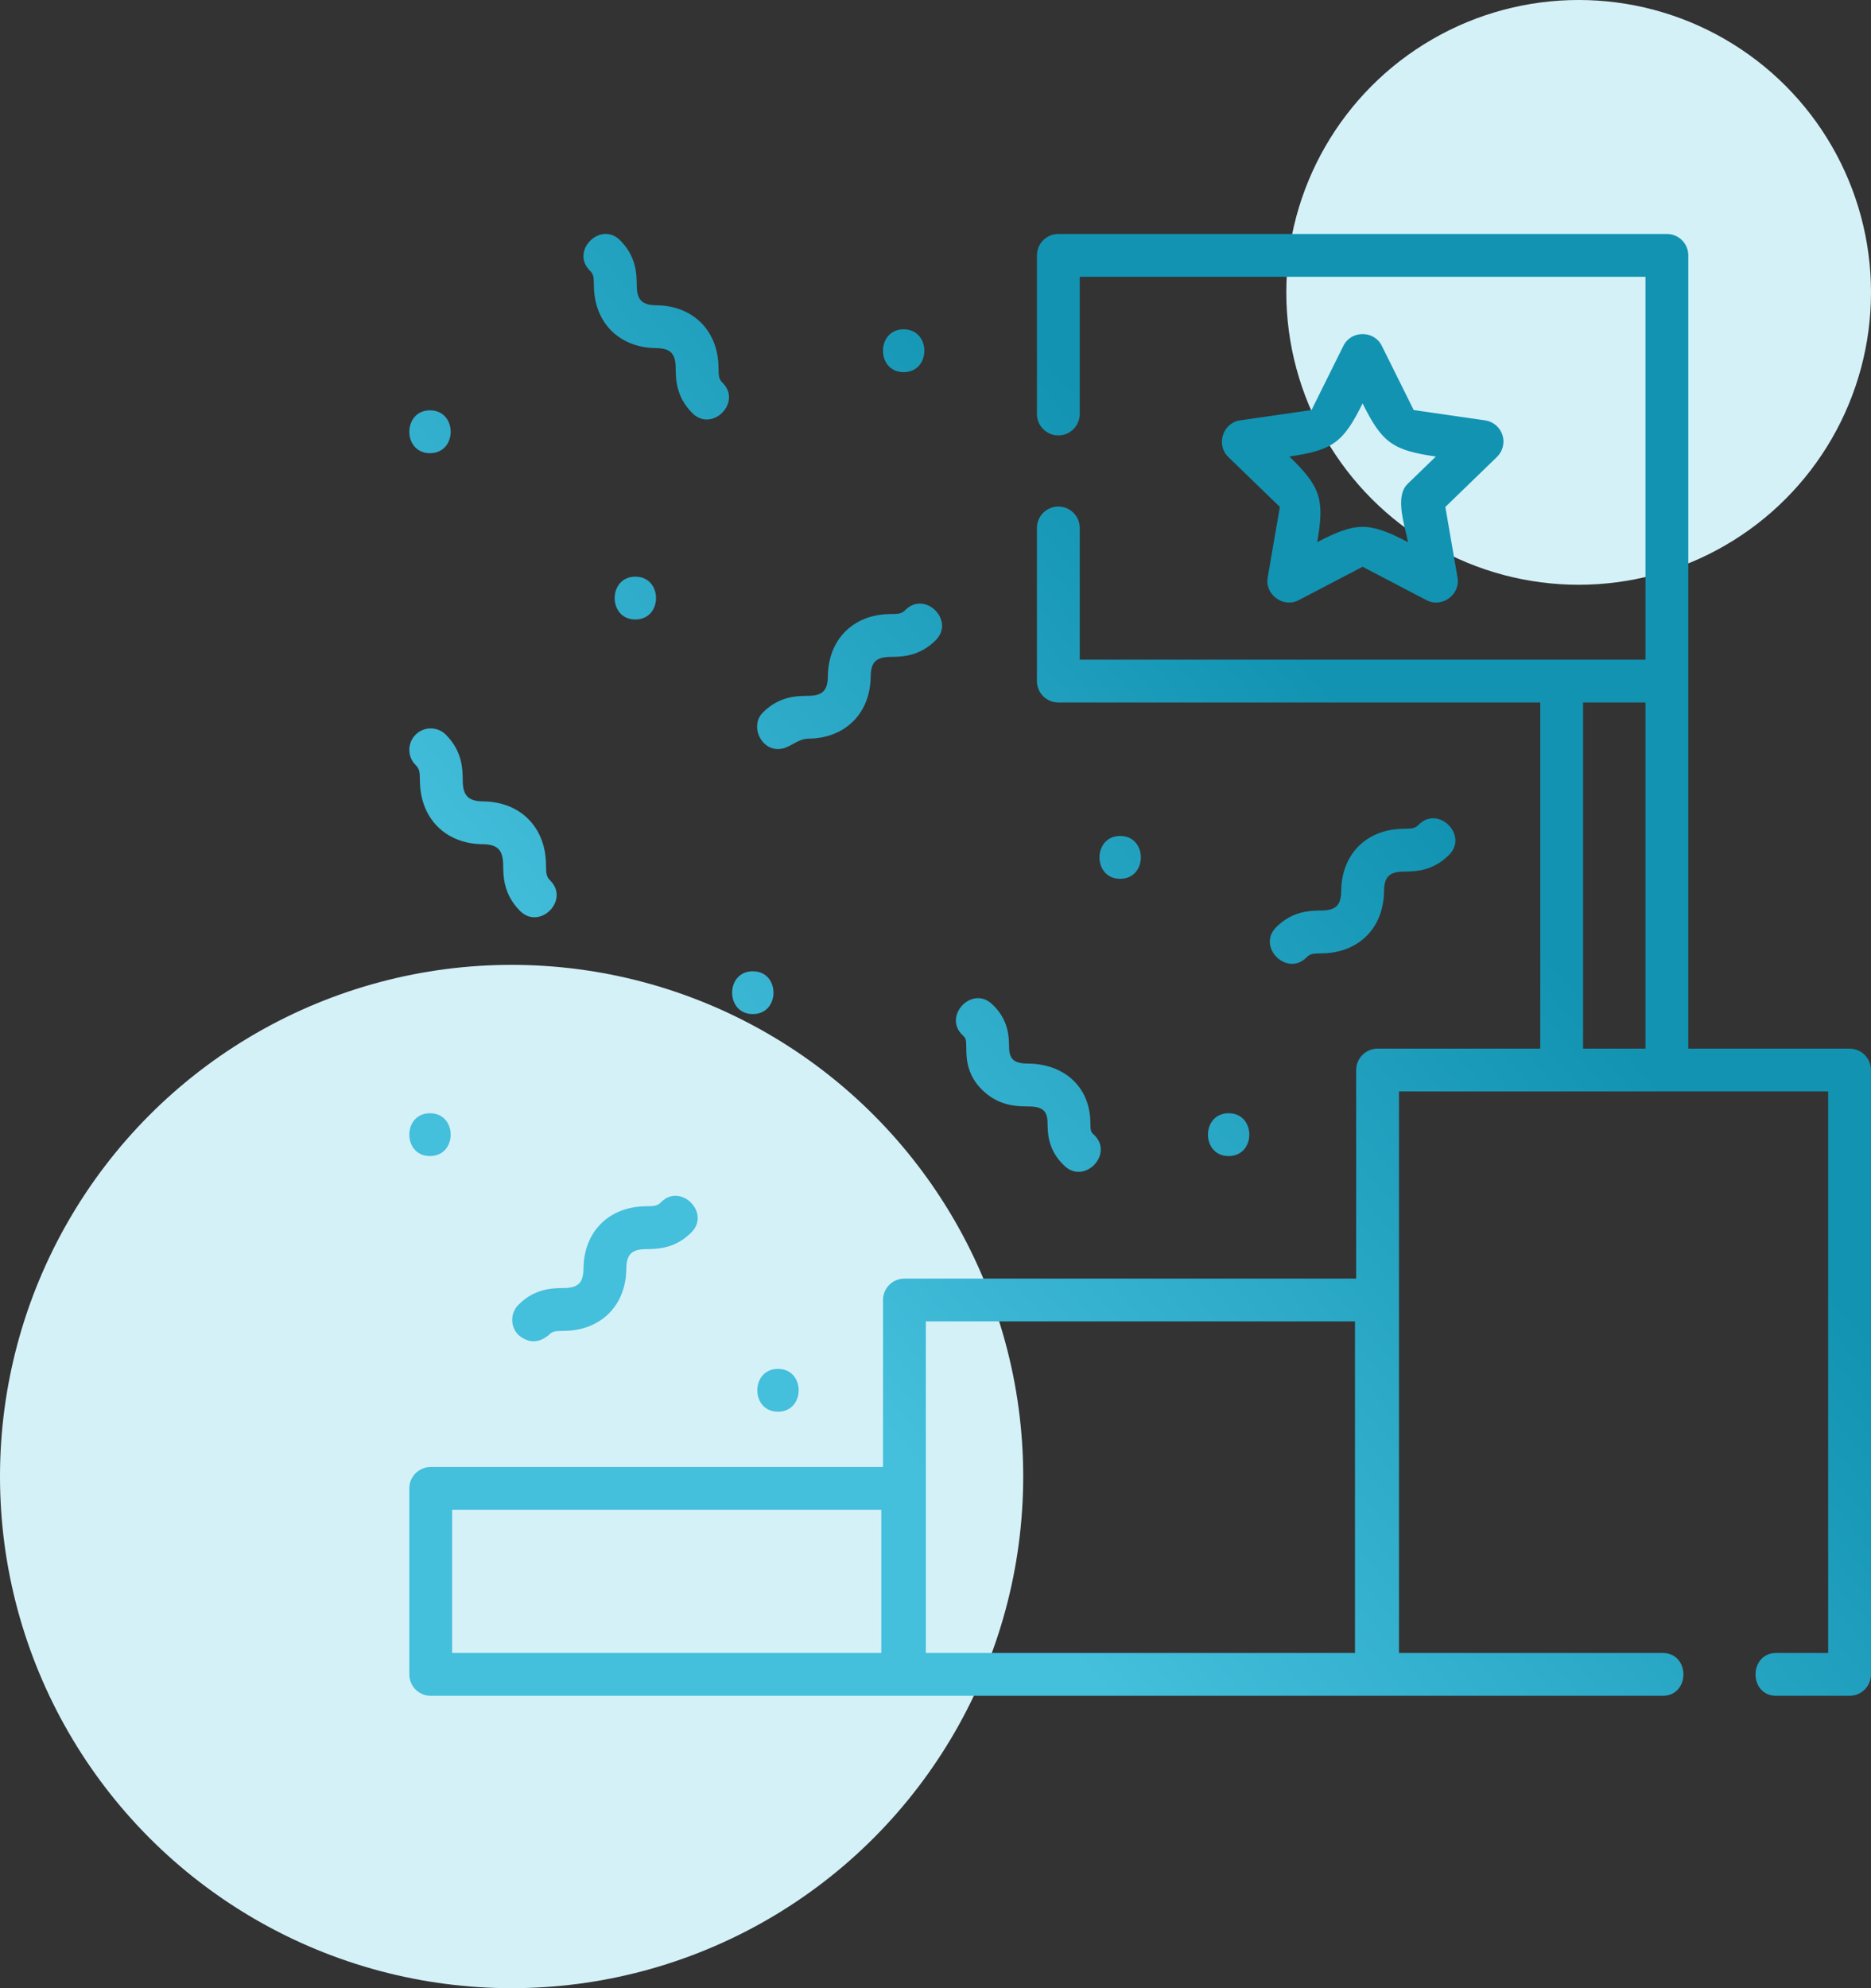 <?xml version="1.0" encoding="UTF-8"?> <svg xmlns="http://www.w3.org/2000/svg" width="128" height="136" viewBox="0 0 128 136" fill="none"><rect x="0" y="0" width="128" height="136" fill="#333333" stroke="none"/> <circle cx="35" cy="101" r="35" fill="#D5F1F8"></circle> <circle cx="108" cy="20" r="20" fill="#D5F1F8"></circle> <path fill-rule="evenodd" clip-rule="evenodd" d="M40.632 19.567C40.658 22.069 42.362 23.785 44.877 23.812C45.862 23.822 46.215 24.174 46.225 25.16C46.233 25.949 46.246 27.141 47.368 28.263C48.707 29.602 50.779 27.531 49.439 26.191C49.185 25.937 49.161 25.786 49.154 25.129C49.128 22.627 47.424 20.91 44.908 20.883C43.924 20.872 43.572 20.521 43.562 19.537L43.562 19.536C43.553 18.747 43.541 17.555 42.42 16.434C41.081 15.095 39.009 17.166 40.348 18.505C40.602 18.759 40.626 18.91 40.632 19.567ZM115.501 71.732H126.533C127.343 71.732 127.998 72.388 127.998 73.197V114.535C127.998 115.344 127.343 116 126.533 116H121.521C119.627 116 119.627 113.07 121.521 113.07H125.069V74.661H95.709V113.071H113.745C115.639 113.071 115.639 116 113.745 116H29.467C28.658 116 28.002 115.344 28.002 114.535V101.814C28.002 101.005 28.658 100.35 29.467 100.35H60.409V88.925C60.409 88.116 61.065 87.46 61.874 87.46H92.779V73.197C92.779 72.388 93.435 71.732 94.244 71.732H105.373V48.054H72.404C71.595 48.054 70.939 47.398 70.939 46.589V36.115C70.939 35.306 71.595 34.65 72.404 34.65C73.213 34.65 73.868 35.306 73.868 36.115V45.124H112.571V18.934H73.868V28.319C73.868 29.127 73.213 29.783 72.404 29.783C71.595 29.783 70.939 29.127 70.939 28.319V17.469C70.939 16.66 71.595 16.004 72.404 16.004H114.036C114.845 16.004 115.501 16.66 115.501 17.469V71.732ZM30.932 113.07H60.292V103.279H30.932V113.07ZM63.339 113.07H92.698V90.39H63.339V113.07ZM112.571 48.053H108.303V71.732H112.571V48.053ZM101.601 28.755C102.154 28.835 102.613 29.222 102.785 29.753C102.957 30.285 102.812 30.868 102.411 31.257L98.88 34.678L99.713 39.507C99.916 40.681 98.647 41.605 97.591 41.054L93.219 38.769L88.847 41.054C87.797 41.603 86.522 40.681 86.725 39.507L87.558 34.678L84.028 31.257C83.17 30.425 83.656 28.926 84.838 28.755L89.724 28.049L91.907 23.651C92.436 22.586 94.003 22.586 94.531 23.651L96.715 28.049L101.601 28.755ZM96.171 36.392C95.914 35.314 95.559 33.818 96.286 33.113L98.23 31.228C95.274 30.801 94.556 30.29 93.219 27.596C91.891 30.272 91.185 30.798 88.208 31.228C90.344 33.298 90.625 34.134 90.116 37.085C92.77 35.698 93.65 35.688 96.323 37.085C96.289 36.89 96.233 36.654 96.171 36.392L96.171 36.392ZM54.257 50.889C53.939 51.066 53.624 51.24 53.224 51.24C51.994 51.24 51.318 49.609 52.188 48.74C53.309 47.618 54.501 47.606 55.29 47.598L55.29 47.598C56.276 47.588 56.626 47.236 56.637 46.251C56.663 43.736 58.38 42.032 60.883 42.005C61.54 41.998 61.691 41.975 61.945 41.72C63.284 40.381 65.356 42.453 64.016 43.792C62.895 44.913 61.703 44.926 60.913 44.935C59.928 44.945 59.576 45.297 59.566 46.282C59.539 48.797 57.823 50.501 55.321 50.527C54.901 50.532 54.577 50.711 54.257 50.889ZM35.47 91.321C36.161 91.893 36.851 91.893 37.542 91.321C37.795 91.067 37.946 91.044 38.603 91.037C41.105 91.011 42.822 89.307 42.848 86.792C42.859 85.807 43.211 85.455 44.196 85.445C44.985 85.436 46.177 85.424 47.299 84.302C48.638 82.963 46.567 80.891 45.228 82.23C44.973 82.485 44.822 82.508 44.165 82.515C41.663 82.542 39.946 84.246 39.919 86.761C39.908 87.746 39.558 88.098 38.573 88.108H38.572C37.783 88.116 36.591 88.129 35.47 89.25C34.898 89.822 34.898 90.749 35.47 91.321ZM66.105 71.673C66.099 71.085 66.081 71.022 65.868 70.826C64.476 69.542 66.462 67.388 67.854 68.672C69.013 69.74 69.026 70.93 69.034 71.64L69.034 71.641C69.045 72.555 69.485 72.747 70.364 72.755C72.763 72.779 74.566 74.311 74.594 76.767C74.601 77.35 74.621 77.421 74.832 77.616C76.232 78.907 74.226 81.043 72.846 79.77C71.686 78.701 71.673 77.511 71.665 76.8C71.654 75.886 71.214 75.693 70.335 75.685C69.562 75.677 68.395 75.665 67.286 74.642C66.126 73.573 66.113 72.384 66.105 71.673ZM28.728 53.437C28.754 55.973 30.471 57.721 33.024 57.748C34.042 57.759 34.413 58.145 34.423 59.161L34.423 59.162C34.432 59.963 34.445 61.173 35.577 62.31C36.913 63.653 38.989 61.586 37.653 60.244C37.374 59.963 37.359 59.767 37.353 59.13C37.326 56.594 35.609 54.846 33.056 54.819C32.038 54.808 31.668 54.422 31.657 53.407C31.649 52.606 31.637 51.396 30.505 50.258C29.934 49.685 29.007 49.682 28.434 50.253C27.86 50.824 27.858 51.751 28.428 52.325C28.707 52.605 28.721 52.801 28.728 53.437ZM90.439 65.213C89.782 65.22 89.631 65.244 89.376 65.498C88.037 66.837 85.966 64.766 87.305 63.427C88.426 62.305 89.619 62.292 90.408 62.284H90.408H90.408C91.393 62.273 91.745 61.922 91.756 60.936C91.782 58.421 93.499 56.717 96.001 56.691C96.658 56.684 96.808 56.661 97.062 56.407C98.402 55.068 100.473 57.139 99.134 58.479C98.013 59.6 96.821 59.612 96.032 59.621L96.031 59.621C95.046 59.631 94.695 59.983 94.685 60.967C94.658 63.483 92.941 65.187 90.439 65.213ZM29.417 79.08C31.302 79.08 31.305 76.15 29.417 76.15C27.532 76.15 27.529 79.08 29.417 79.08ZM61.822 25.457C63.707 25.457 63.711 22.527 61.822 22.527C59.937 22.527 59.934 25.457 61.822 25.457ZM29.417 31C31.302 31 31.305 28.07 29.417 28.07C27.532 28.07 27.529 31 29.417 31ZM43.466 39.446C41.581 39.446 41.578 42.376 43.466 42.376C45.352 42.376 45.355 39.446 43.466 39.446ZM51.502 69.368C53.387 69.368 53.39 66.439 51.502 66.439C49.617 66.439 49.614 69.368 51.502 69.368ZM53.224 93.638C51.339 93.638 51.335 96.567 53.224 96.567C55.109 96.567 55.112 93.638 53.224 93.638ZM76.633 60.114C78.519 60.114 78.522 57.184 76.633 57.184C74.748 57.184 74.745 60.114 76.633 60.114ZM84.054 76.15C82.169 76.15 82.166 79.08 84.054 79.08C85.939 79.08 85.942 76.15 84.054 76.15Z" fill="url(#paint0_linear)"></path> <defs> <linearGradient id="paint0_linear" x1="96" y1="53" x2="53" y2="89" gradientUnits="userSpaceOnUse"> <stop stop-color="#1293B2"></stop> <stop offset="1" stop-color="#44BFDC"></stop> </linearGradient> </defs> </svg> 